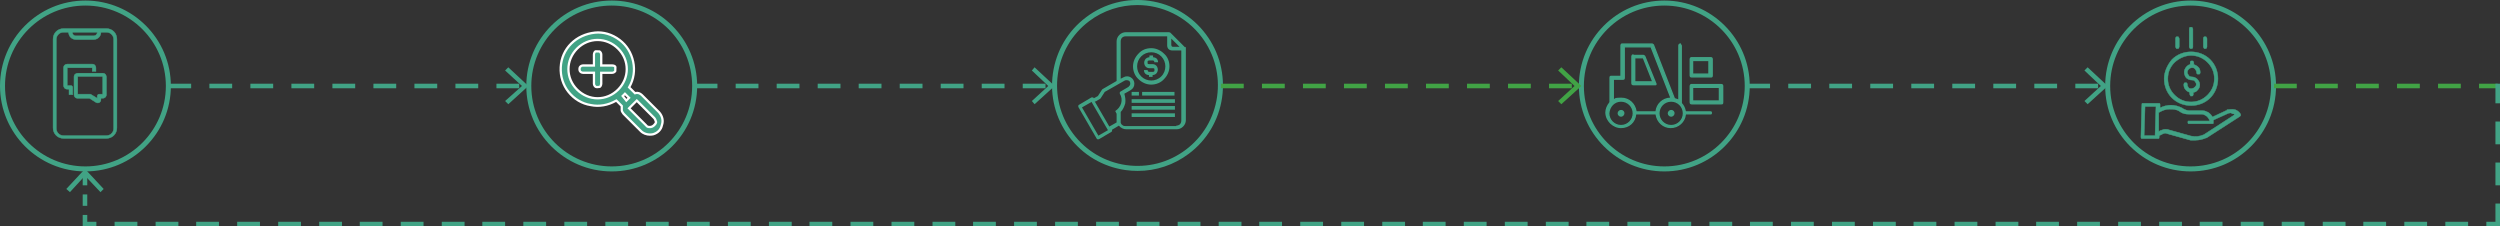 <svg xmlns="http://www.w3.org/2000/svg" id="uuid-3cd5f96a-4e69-4dea-b008-df8bd5d16ded" viewBox="0 0 548.65 49.67"><rect x="0" y="0" width="548.65" height="49.67" fill="#333333" stroke="none"/><defs><style>.uuid-89c4a0b6-1343-4416-abe9-a35c6e801e44,.uuid-03e4d81d-5cb6-44f4-acc3-a02eb39fd687{fill:#41a385;}.uuid-89c4a0b6-1343-4416-abe9-a35c6e801e44,.uuid-03e4d81d-5cb6-44f4-acc3-a02eb39fd687,.uuid-b35f6b4f-34ce-4c3f-bcad-1b33c713af14,.uuid-6565f941-c908-4e6f-b88d-1522ffeb4a21{stroke-width:0px;}.uuid-03e4d81d-5cb6-44f4-acc3-a02eb39fd687{fill-rule:evenodd;}.uuid-b35f6b4f-34ce-4c3f-bcad-1b33c713af14{fill:#41a345;}.uuid-6565f941-c908-4e6f-b88d-1522ffeb4a21{fill:#fff;}</style></defs><g id="uuid-5471b96b-57ae-4ce9-b1cb-890079f0591e"><path class="uuid-89c4a0b6-1343-4416-abe9-a35c6e801e44" d="M144.65,24.67l-3.8-3.8c-.4-.4-1-.6-1.5-.4l-1.3-1.3c1-1.7,1.3-3.7.9-5.6-.4-1.9-1.4-3.6-3-4.8s-3.5-1.8-5.4-1.6-3.8,1-5.2,2.4-2.2,3.2-2.3,5.2.5,3.9,1.7,5.4,2.9,2.6,4.9,2.9c1.9.4,3.9,0,5.6-1l1.2,1.2v.9c0,.3.2.5.4.8l3.8,3.8h0c.7.7,1.8.9,2.7.7,1-.3,1.7-1,1.9-2,.4-1.1,0-2.1-.6-2.8h0ZM126.65,19.67c-1.2-1.2-1.9-2.8-1.9-4.5s.7-3.3,1.9-4.5,2.8-1.9,4.5-1.9,3.3.7,4.5,1.9,1.9,2.8,1.9,4.5-.7,3.3-1.9,4.5-2.8,1.9-4.5,1.9-3.3-.7-4.5-1.9ZM136.85,20.87l.3-.3.9.9-.6.6-.8-1,.2-.2h0ZM143.55,27.47h0c-.2.2-.5.4-.9.4s-.6,0-.9-.4l-3.7-3.7,1.7-1.7,3.8,3.8c.2.2.3.5.4.8s-.2.6-.4.8h0ZM134.35,14.37h-2.4v-2.4c0-.3-.2-.6-.4-.7h-.8c-.2,0-.4.4-.4.7v2.4h-2.4c-.3,0-.6.2-.7.4s-.1.6,0,.8.4.4.7.4h2.4v2.4c0,.3.2.6.4.7s.6,0,.8,0,.4-.4.4-.7v-2.4h2.4c.3,0,.6-.2.7-.4v-.8c0-.3-.4-.4-.7-.4Z"></path><path class="uuid-6565f941-c908-4e6f-b88d-1522ffeb4a21" d="M142.66,29.79c-.84,0-1.65-.3-2.19-.85l-3.8-3.8c-.07-.1-.11-.15-.15-.21-.16-.22-.32-.45-.32-.77v-.8l-.99-.99c-1.77.99-3.75,1.32-5.61.93-1.94-.29-3.74-1.35-5.04-2.99-1.23-1.54-1.86-3.52-1.75-5.57.1-2.06.92-3.92,2.37-5.36,1.38-1.38,3.28-2.25,5.35-2.47,1.91-.2,3.89.38,5.58,1.65,1.59,1.2,2.67,2.91,3.09,4.95.41,1.93.11,3.91-.83,5.61l1.06,1.06c.53-.14,1.16.06,1.61.51l3.81,3.81c.78.91,1.02,2.02.65,3.05-.2,1.02-.96,1.82-2.06,2.15-.25.06-.51.08-.76.08ZM135.29,21.75l1.41,1.41v1c0,.15.08.27.23.48.04.06.08.12.13.18l3.77,3.76c.59.59,1.56.84,2.47.63.92-.28,1.53-.92,1.71-1.81.43-1.19-.15-2.12-.54-2.58l-3.79-3.79c-.36-.36-.85-.5-1.23-.34l-.15.06-1.55-1.55.1-.17c.96-1.62,1.26-3.55.87-5.42-.4-1.92-1.41-3.53-2.91-4.65-1.58-1.19-3.44-1.74-5.22-1.55-1.96.21-3.75,1.03-5.05,2.33-1.36,1.36-2.13,3.1-2.23,5.04-.1,1.93.49,3.78,1.65,5.23,1.23,1.54,2.91,2.53,4.74,2.81,1.8.38,3.73.03,5.44-.97l.17-.1ZM142.65,28.12c-.42,0-.73,0-1.1-.5l-3.85-3.85,2.05-2.05,3.98,3.98c.24.24.35.57.46.9.15.45-.23.83-.46,1.06h0c-.31.31-.68.47-1.08.47ZM138.4,23.77l3.52,3.52c.25.33.34.33.72.33.26,0,.51-.11.72-.33h0c.14-.14.39-.39.34-.54-.09-.28-.18-.54-.34-.7l-3.62-3.62-1.35,1.35ZM137.43,22.44l-1.11-1.39.83-.83,1.25,1.25-.97.97ZM136.98,21.09l.49.61.23-.23-.55-.55-.17.17ZM131.15,21.82c-1.74,0-3.4-.7-4.68-1.97s-1.97-2.93-1.97-4.68.7-3.4,1.97-4.68c1.27-1.27,2.93-1.97,4.68-1.97s3.4.7,4.68,1.97,1.97,2.93,1.97,4.68-.7,3.4-1.97,4.68c-1.27,1.27-2.93,1.97-4.68,1.97ZM131.15,9.02c-1.61,0-3.15.65-4.32,1.83s-1.83,2.71-1.83,4.32.65,3.15,1.83,4.32,2.71,1.83,4.32,1.83,3.15-.65,4.32-1.83c1.18-1.18,1.83-2.71,1.83-4.32s-.65-3.15-1.83-4.32-2.71-1.83-4.32-1.83ZM131,19.36c-.13,0-.26-.02-.36-.07-.31-.15-.54-.55-.54-.92v-2.15h-2.15c-.37,0-.77-.23-.92-.54-.14-.27-.14-.75,0-1.02.15-.31.55-.54.92-.54h2.15v-2.15c0-.39.25-.95.65-.95l.91.03c.31.15.54.55.54.92v2.15h2.15c.57,0,.95.26.95.65l-.03.91c-.15.31-.55.54-.92.54h-2.15v2.15c0,.39-.25.95-.65.95-.05,0-.12,0-.2.02-.11.01-.23.03-.35.03ZM127.95,14.62c-.21,0-.42.15-.48.26-.06.13-.06.45,0,.58.05.11.26.26.48.26h2.65v2.65c0,.21.15.42.26.48.07.04.31,0,.43,0,.1-.01.19-.02.25-.02.03-.03.15-.26.15-.45v-2.65h2.65c.19,0,.37-.12.45-.22v-.73c0-.07-.2-.15-.45-.15h-2.65v-2.65c0-.19-.12-.37-.22-.45h-.73s-.15.26-.15.45v2.65h-2.65Z"></path><path class="uuid-89c4a0b6-1343-4416-abe9-a35c6e801e44" d="M18.75,37.62C8.41,37.62,0,29.21,0,18.87S8.41.12,18.75.12s18.75,8.41,18.75,18.75-8.41,18.75-18.75,18.75ZM18.75,1.22C9.02,1.22,1.1,9.13,1.1,18.87s7.92,17.65,17.65,17.65,17.65-7.92,17.65-17.65S28.48,1.22,18.75,1.22Z"></path><path class="uuid-89c4a0b6-1343-4416-abe9-a35c6e801e44" d="M134.25,37.62c-10.34,0-18.75-8.41-18.75-18.75S123.91.12,134.25.12s18.75,8.41,18.75,18.75-8.41,18.75-18.75,18.75ZM134.25,1.22c-9.73,0-17.65,7.92-17.65,17.65s7.92,17.65,17.65,17.65,17.65-7.92,17.65-17.65-7.92-17.65-17.65-17.65Z"></path><path class="uuid-89c4a0b6-1343-4416-abe9-a35c6e801e44" d="M249.67,37.51c-.89,0-1.78-.06-2.68-.19-4.96-.71-9.35-3.3-12.35-7.31-3.01-4-4.27-8.94-3.57-13.9.71-4.96,3.3-9.35,7.31-12.35,4-3.01,8.95-4.28,13.9-3.57,4.96.71,9.35,3.3,12.35,7.31,3.01,4,4.27,8.94,3.57,13.9-.71,4.96-3.3,9.34-7.31,12.35-3.28,2.46-7.19,3.76-11.22,3.76ZM249.61,1.11c-3.69,0-7.41,1.15-10.58,3.53-7.78,5.84-9.36,16.93-3.52,24.71,2.83,3.77,6.96,6.21,11.63,6.88,4.67.66,9.31-.53,13.08-3.36,3.77-2.83,6.21-6.96,6.88-11.63s-.53-9.31-3.36-13.08c-3.46-4.61-8.77-7.05-14.14-7.05Z"></path><path class="uuid-89c4a0b6-1343-4416-abe9-a35c6e801e44" d="M365.25,37.62c-10.34,0-18.75-8.41-18.75-18.75S354.91.12,365.25.12s18.75,8.41,18.75,18.75-8.41,18.75-18.75,18.75ZM365.25,1.22c-9.73,0-17.65,7.92-17.65,17.65s7.92,17.65,17.65,17.65,17.65-7.92,17.65-17.65-7.92-17.65-17.65-17.65Z"></path><path class="uuid-89c4a0b6-1343-4416-abe9-a35c6e801e44" d="M480.75,37.62c-10.34,0-18.75-8.41-18.75-18.75S470.41.12,480.75.12s18.75,8.41,18.75,18.75-8.41,18.75-18.75,18.75ZM480.75,1.22c-9.73,0-17.65,7.92-17.65,17.65s7.92,17.65,17.65,17.65,17.65-7.92,17.65-17.65-7.92-17.65-17.65-17.65Z"></path><path class="uuid-89c4a0b6-1343-4416-abe9-a35c6e801e44" d="M113.95,19.37h-5v-1h5v1ZM104.95,19.37h-5v-1h5v1ZM95.95,19.37h-5v-1h5v1ZM86.95,19.37h-5v-1h5v1ZM77.95,19.37h-5v-1h5v1ZM68.95,19.37h-5v-1h5v1ZM59.95,19.37h-5v-1h5v1ZM50.95,19.37h-5v-1h5v1ZM41.95,19.37h-5v-1h5v1Z"></path><polygon class="uuid-89c4a0b6-1343-4416-abe9-a35c6e801e44" points="111.55 22.87 110.85 22.17 114.55 18.87 110.85 15.47 111.55 14.77 115.95 18.87 111.55 22.87"></polygon><path class="uuid-89c4a0b6-1343-4416-abe9-a35c6e801e44" d="M460.45,19.37h-5v-1h5v1ZM451.45,19.37h-5v-1h5v1ZM442.45,19.37h-5v-1h5v1ZM433.45,19.37h-5v-1h5v1ZM424.45,19.37h-5v-1h5v1ZM415.45,19.37h-5v-1h5v1ZM406.45,19.37h-5v-1h5v1ZM397.45,19.37h-5v-1h5v1ZM388.45,19.37h-5v-1h5v1Z"></path><polygon class="uuid-89c4a0b6-1343-4416-abe9-a35c6e801e44" points="458.15 22.87 457.45 22.17 461.05 18.87 457.45 15.47 458.15 14.77 462.55 18.87 458.15 22.87"></polygon><path class="uuid-b35f6b4f-34ce-4c3f-bcad-1b33c713af14" d="M344.95,19.37h-5v-1h5v1ZM335.95,19.37h-5v-1h5v1ZM326.95,19.37h-5v-1h5v1ZM317.95,19.37h-5v-1h5v1ZM308.95,19.37h-5v-1h5v1ZM299.95,19.37h-5v-1h5v1ZM290.95,19.37h-5v-1h5v1ZM281.95,19.37h-5v-1h5v1ZM272.95,19.37h-5v-1h5v1Z"></path><polygon class="uuid-b35f6b4f-34ce-4c3f-bcad-1b33c713af14" points="342.65 22.87 341.95 22.17 345.55 18.87 341.95 15.47 342.65 14.77 347.05 18.87 342.65 22.87"></polygon><path class="uuid-89c4a0b6-1343-4416-abe9-a35c6e801e44" d="M229.45,19.37h-5v-1h5v1ZM220.45,19.37h-5v-1h5v1ZM211.45,19.37h-5v-1h5v1ZM202.45,19.37h-5v-1h5v1ZM193.45,19.37h-5v-1h5v1ZM184.45,19.37h-5v-1h5v1ZM175.45,19.37h-5v-1h5v1ZM166.45,19.37h-5v-1h5v1ZM157.45,19.37h-5v-1h5v1Z"></path><polygon class="uuid-89c4a0b6-1343-4416-abe9-a35c6e801e44" points="227.05 22.87 226.45 22.17 230.05 18.87 226.45 15.47 227.05 14.77 231.45 18.87 227.05 22.87"></polygon><path class="uuid-b35f6b4f-34ce-4c3f-bcad-1b33c713af14" d="M548.15,19.37h-4.1v-1h4.1v1ZM540.05,19.37h-5v-1h5v1ZM531.05,19.37h-5v-1h5v1ZM522.05,19.37h-5v-1h5v1ZM513.05,19.37h-5v-1h5v1ZM504.05,19.37h-5v-1h5v1Z"></path><rect class="uuid-89c4a0b6-1343-4416-abe9-a35c6e801e44" x="18.65" y="48.67" width="2.5" height="1"></rect><path class="uuid-89c4a0b6-1343-4416-abe9-a35c6e801e44" d="M541.65,49.67h-5v-1h5v1ZM532.65,49.67h-5v-1h5v1ZM523.65,49.67h-5v-1h5v1ZM514.75,49.67h-5v-1h5v1ZM505.75,49.67h-5v-1h5v1ZM496.75,49.67h-5v-1h5v1ZM487.75,49.67h-5v-1h5v1ZM478.85,49.67h-5v-1h5v1ZM469.85,49.67h-5v-1h5v1ZM460.85,49.67h-5v-1h5v1ZM451.85,49.67h-5v-1h5v1ZM442.95,49.67h-5v-1h5v1ZM433.95,49.67h-5v-1h5v1ZM424.95,49.67h-5v-1h5v1ZM416.05,49.67h-5v-1h5v1ZM407.05,49.67h-5v-1h5v1ZM398.05,49.67h-5v-1h5v1ZM389.05,49.67h-5v-1h5v1ZM380.15,49.67h-5v-1h5v1ZM371.15,49.67h-5v-1h5v1ZM362.15,49.67h-5v-1h5v1ZM353.15,49.67h-5v-1h5v1ZM344.25,49.67h-5v-1h5v1ZM335.25,49.67h-5v-1h5v1ZM326.25,49.67h-5v-1h5v1ZM317.25,49.67h-5v-1h5v1ZM308.35,49.67h-5v-1h5v1ZM299.35,49.67h-5v-1h5v1ZM290.35,49.67h-5v-1h5v1ZM281.35,49.67h-5v-1h5v1ZM272.45,49.67h-5v-1h5v1ZM263.45,49.67h-5v-1h5v1ZM254.45,49.67h-5v-1h5v1ZM245.55,49.67h-5v-1h5v1ZM236.55,49.67h-5v-1h5v1ZM227.55,49.67h-5v-1h5v1ZM218.55,49.67h-5v-1h5v1ZM209.65,49.67h-5v-1h5v1ZM200.65,49.67h-5v-1h5v1ZM191.65,49.67h-5v-1h5v1ZM182.65,49.67h-5v-1h5v1ZM173.75,49.67h-5v-1h5v1ZM164.75,49.67h-5v-1h5v1ZM155.75,49.67h-5v-1h5v1ZM146.75,49.67h-5v-1h5v1ZM137.85,49.67h-5v-1h5v1ZM128.85,49.67h-5v-1h5v1ZM119.85,49.67h-5v-1h5v1ZM110.85,49.67h-5v-1h5v1ZM101.95,49.67h-5v-1h5v1ZM92.95,49.67h-5v-1h5v1ZM83.95,49.67h-5v-1h5v1ZM75.05,49.67h-5v-1h5v1ZM66.05,49.67h-5v-1h5v1ZM57.05,49.67h-5v-1h5v1ZM48.05,49.67h-5v-1h5v1ZM39.15,49.67h-5v-1h5v1ZM30.15,49.67h-5v-1h5v1Z"></path><rect class="uuid-89c4a0b6-1343-4416-abe9-a35c6e801e44" x="545.65" y="48.67" width="2.5" height="1"></rect><path class="uuid-89c4a0b6-1343-4416-abe9-a35c6e801e44" d="M548.65,49.67h-1v-5h1v5ZM548.65,40.67h-1v-5h1v5ZM548.65,31.67h-1v-5h1v5ZM548.65,22.67h-1v-4.3h1v4.3Z"></path><rect class="uuid-89c4a0b6-1343-4416-abe9-a35c6e801e44" x="18.15" y="47.17" width="1" height="2.5"></rect><rect class="uuid-89c4a0b6-1343-4416-abe9-a35c6e801e44" x="18.15" y="42.67" width="1" height="2.5"></rect><rect class="uuid-89c4a0b6-1343-4416-abe9-a35c6e801e44" x="18.15" y="38.17" width="1" height="2.5"></rect><polygon class="uuid-89c4a0b6-1343-4416-abe9-a35c6e801e44" points="22.75 41.47 22.05 42.17 18.65 38.57 15.35 42.17 14.55 41.47 18.65 37.07 22.75 41.47"></polygon><path class="uuid-89c4a0b6-1343-4416-abe9-a35c6e801e44" d="M480.95,19.47h-.1c-.2,0-.4,0-.6-.3s-.2-.4-.2-.6-.1-.3-.2-.4h-.4c-.1,0-.2.2-.2.4,0,.4.1.8.4,1.1.2.3.6.5.9.6v.4s.1.3.2.4h.4c.1,0,.2-.2.2-.4v-.4c.6,0,1-.5,1.3-1,.2-.5.2-1.1-.2-1.6-.3-.5-.9-.8-1.4-.8s-.5,0-.7-.3-.3-.4-.3-.7.1-.5.3-.7c.2-.2.4-.3.7-.3s.5,0,.7.3.3.4.3.7.1.3.2.4h.4c.1,0,.2-.2.2-.4,0-.4-.1-.8-.4-1.1s-.6-.5-1-.6v-.4s-.1-.3-.2-.4h-.4c-.1,0-.2.2-.2.4v.4c-.5,0-1,.6-1.2,1.1s-.1,1.1.2,1.6c.3.5.9.7,1.4.7s.6.2.8.5c.2.3.2.6,0,.9-.3.3-.6.5-.9.5h0Z"></path><path class="uuid-89c4a0b6-1343-4416-abe9-a35c6e801e44" d="M481.15,21.12h-.43c-.11-.12-.21-.42-.21-.43v-.02s0-.36,0-.36c-.22-.08-.66-.27-.89-.61-.27-.27-.41-.65-.41-1.13,0-.21.11-.45.25-.45h.43c.1.11.21.23.21.45,0,.2,0,.28.19.57.18.28.36.28.56.28h.1c.25,0,.54-.16.86-.49.18-.28.18-.55,0-.84l-.04-.05c-.17-.26-.28-.42-.72-.42-.49,0-1.12-.19-1.44-.72-.32-.54-.4-1.15-.2-1.64.18-.46.67-1.09,1.2-1.13v-.35c0-.21.11-.45.25-.45h.44c.11.12.21.42.21.43v.02s0,.36,0,.36c.37.1.66.28.99.6.28.27.41.66.41,1.13,0,.21-.11.45-.25.45h-.43s-.04-.05-.06-.06c-.08-.06-.16-.12-.16-.39,0-.24-.07-.34-.22-.56-.02-.03-.05-.07-.08-.11-.18-.28-.36-.28-.66-.28-.27,0-.46.08-.67.29-.2.2-.29.39-.29.66,0,.25.07.34.22.56.02.03.05.07.07.11q.18.28.66.28c.56,0,1.15.34,1.44.82.36.45.44,1.06.2,1.64-.28.47-.68,1-1.3,1.03v.35c0,.21-.11.45-.25.45ZM480.77,21.02h.38c.06,0,.15-.16.15-.35v-.45h.05c.6,0,.98-.52,1.26-.98.22-.55.15-1.11-.2-1.54-.27-.46-.85-.78-1.36-.78s-.53,0-.74-.32c-.03-.04-.05-.08-.07-.11-.15-.22-.23-.34-.23-.62,0-.3.09-.52.31-.73.22-.22.44-.31.74-.31s.53,0,.74.32c.03.04.05.08.07.11.15.22.23.34.23.62,0,.21.05.25.12.31.02.01.03.03.05.04h.38c.06,0,.15-.16.15-.35,0-.45-.13-.81-.38-1.06-.32-.32-.61-.5-.98-.59h-.04v-.44c-.03-.08-.1-.27-.17-.36h-.38c-.06,0-.15.16-.15.35v.45h-.05c-.46,0-.94.54-1.15,1.07-.19.46-.11,1.04.2,1.56.3.5.9.68,1.36.68.5,0,.63.2.81.47l.04.05c.21.32.21.64,0,.96-.35.35-.66.52-.94.52h-.1c-.2,0-.43,0-.64-.32-.21-.31-.21-.42-.21-.63,0-.17-.08-.26-.17-.35h-.38c-.06,0-.15.16-.15.35,0,.45.13.81.38,1.06.24.35.73.54.88.59h.03v.44c.03.08.1.27.17.36Z"></path><path class="uuid-89c4a0b6-1343-4416-abe9-a35c6e801e44" d="M474.95,17.27c0,1.6.6,3.1,1.7,4.2,1.1,1.1,2.6,1.7,4.2,1.7s3.1-.6,4.2-1.7c1.1-1.1,1.7-2.6,1.7-4.2s-.6-3.1-1.7-4.2c-1.1-1.1-2.6-1.7-4.2-1.7s-3.1.6-4.2,1.7c-1,1.2-1.7,2.7-1.7,4.2ZM480.85,12.17c1.3,0,2.6.5,3.6,1.5s1.5,2.2,1.5,3.6-.5,2.6-1.5,3.6-2.2,1.5-3.6,1.5-2.6-.5-3.6-1.5-1.5-2.2-1.5-3.6.5-2.6,1.5-3.6c1-.9,2.3-1.5,3.6-1.5h0Z"></path><path class="uuid-89c4a0b6-1343-4416-abe9-a35c6e801e44" d="M480.85,23.22c-1.62,0-3.13-.61-4.24-1.71-1.11-1.11-1.71-2.61-1.71-4.23,0-1.41.61-2.91,1.71-4.23,1.11-1.11,2.61-1.72,4.24-1.72s3.13.61,4.24,1.71c1.11,1.11,1.71,2.61,1.71,4.24s-.61,3.13-1.71,4.23c-1.11,1.11-2.61,1.71-4.24,1.71ZM480.85,11.42c-1.6,0-3.08.6-4.17,1.69-1.08,1.3-1.68,2.78-1.68,4.17,0,1.6.6,3.08,1.68,4.16,1.09,1.09,2.57,1.69,4.17,1.69s3.08-.6,4.17-1.69c1.09-1.09,1.69-2.57,1.69-4.16s-.6-3.08-1.69-4.17c-1.09-1.09-2.57-1.69-4.17-1.69ZM480.85,22.42c-1.41,0-2.63-.51-3.63-1.51-1-1-1.51-2.23-1.51-3.63s.51-2.63,1.51-3.64c1.07-.96,2.39-1.51,3.63-1.51,1.37,0,2.66.54,3.64,1.51,1,1,1.51,2.23,1.51,3.64s-.51,2.63-1.51,3.63c-1,1.01-2.23,1.51-3.64,1.51ZM480.85,12.22c-1.22,0-2.52.54-3.57,1.49-.98.98-1.48,2.18-1.48,3.56s.5,2.58,1.49,3.56c.99.99,2.18,1.49,3.56,1.49s2.58-.5,3.57-1.49c.99-.99,1.49-2.19,1.49-3.56s-.5-2.58-1.49-3.56c-.96-.96-2.22-1.49-3.57-1.49Z"></path><path class="uuid-89c4a0b6-1343-4416-abe9-a35c6e801e44" d="M488.75,24.17l-3.2,1.5h0c-.2-.4-.5-.7-.9-1-.4-.2-.8-.4-1.3-.4h-2.9c-.5,0-.9-.2-1.3-.4l-.3-.2h0c-.8-.4-1.6-.6-2.4-.6s-1.7.2-2.4.6v-.7s0-.2-.1-.3h-3.8c-.1,0-.1.2-.1.3l-.2,7.1s0,.2.1.3h3.8c.1,0,.1-.2.1-.3v-.3l.8-.4h0c.3-.2.7-.2,1.1,0l5,1.4h1.1c.8,0,1.6-.2,2.3-.5h.1l7.3-4.7.2-.2v-.3c-.3-.5-.7-.8-1.2-1-.7-.2-1.3,0-1.8,0h0v.1ZM470.55,29.67l.2-6.3h2.4l-.2,6.4h-2.4v-.1ZM483.65,29.57c-.9.4-1.9.5-2.8.3l-5-1.4c-.6-.2-1.2,0-1.7.2l-.4.2v-4.2h.1c.7-.4,1.4-.7,2.2-.7s1.6,0,2.3.5l.3.2h0c.5.3,1.1.4,1.7.4h2.9c.4,0,.8.3,1.1.5.3.3.5.6.6,1h-4.7c-.1,0-.1.2-.1.3s0,.2.1.3h5.4c.1,0,.1-.2.1-.3v-.5l3.3-1.5h0c.2,0,.5-.2.7,0s.5,0,.7.3l-6.8,4.4h0Z"></path><path class="uuid-89c4a0b6-1343-4416-abe9-a35c6e801e44" d="M481.85,30.82h-1.11s-5-1.4-5-1.4c-.39-.19-.77-.19-1.06,0l-.78.39v.27c0,.12,0,.35-.15.35h-3.83c-.11-.13-.12-.34-.12-.35l.2-7.1c0-.12,0-.35.15-.35h3.84c.11.13.11.34.11.35v.62c.66-.35,1.53-.56,2.35-.56s1.62.2,2.42.6l.3.2c.4.2.79.39,1.27.39h2.9c.51,0,.92.21,1.32.4.44.33.71.63.9.98l3.13-1.47v-.12h.05c.15,0,.32-.02.49-.04.39-.05.83-.1,1.32.04.55.22.94.55,1.23,1.02h0v.35l-.21.21-7.32,4.71h-.1c-.77.33-1.57.5-2.31.5ZM480.76,30.72h1.09c.74,0,1.52-.17,2.28-.5h.02s.09,0,.09,0l7.29-4.69.18-.18v-.27c-.27-.45-.64-.76-1.17-.97-.47-.13-.9-.08-1.28-.04-.16.02-.31.04-.46.04v.08h-.03s-3.24,1.53-3.24,1.53l-.02-.04c-.18-.36-.44-.65-.89-.98-.38-.19-.78-.39-1.27-.39h-2.9c-.51,0-.92-.21-1.32-.41l-.3-.2c-.78-.39-1.58-.59-2.37-.59-.84,0-1.72.22-2.38.59l-.07.04v-.79s0-.16-.07-.25h-3.78s-.05.02-.05.25l-.2,7.1s0,.16.07.25h3.78s.05-.02.05-.25v-.33h.03s.8-.41.8-.41c.31-.2.73-.21,1.15,0l4.98,1.4ZM481.78,30.02c-.32,0-.63-.03-.94-.1l-5-1.4c-.56-.19-1.13-.02-1.67.2l-.47.23v-4.33h.14c.61-.35,1.35-.7,2.21-.7.79,0,1.62,0,2.33.51l.3.2c.43.26,1,.39,1.67.39h2.9c.38,0,.74.25,1.04.45l.09.06c.34.34.53.65.62,1.03l.02.06h-4.76s-.05.03-.05.25c0,.09,0,.17.07.25h5.38s.05-.03.05-.25v-.53h.03s3.32-1.52,3.32-1.52c.06,0,.13-.02.2-.04.17-.04.38-.1.54.05.08.08.17.08.28.09.14.01.3.03.43.21l.03.04-.04.03-6.81,4.4c-.6.27-1.25.4-1.89.4ZM475.33,28.33c.18,0,.36.02.54.08l5,1.4c.9.2,1.88.09,2.76-.3l6.75-4.37c-.09-.11-.2-.12-.32-.13-.12-.01-.24-.02-.34-.12-.12-.12-.28-.07-.44-.03-.08.02-.15.04-.22.04l-3.26,1.48v.47c0,.12,0,.35-.15.35h-5.43c-.12-.13-.12-.25-.12-.35,0-.12,0-.35.15-.35h4.63c-.1-.34-.27-.61-.57-.92l-.08-.05c-.28-.19-.64-.43-.98-.43h-2.9c-.69,0-1.28-.14-1.73-.41l-.3-.2c-.69-.49-1.49-.49-2.27-.49-.85,0-1.58.35-2.18.69h-.01s-.06,0-.06,0v4.07l.33-.16c.39-.15.79-.29,1.2-.29ZM473,29.82h-2.5v-.15l.2-6.35h2.5v.05s-.2,6.45-.2,6.45ZM470.6,29.72h2.3l.2-6.3h-2.3l-.2,6.3Z"></path><path class="uuid-89c4a0b6-1343-4416-abe9-a35c6e801e44" d="M481.25,10.27v-3.9s-.1-.3-.2-.4h-.4c-.1,0-.2.2-.2.4v3.9s.1.3.2.4h.4c.2-.1.2-.3.2-.4Z"></path><path class="uuid-89c4a0b6-1343-4416-abe9-a35c6e801e44" d="M481.06,10.72h-.45c-.11-.12-.21-.42-.21-.43v-.02s0-3.9,0-3.9c0-.21.11-.45.25-.45h.44c.11.12.21.42.21.43v.02s0,3.9,0,3.9c0,.1,0,.33-.23.44h-.01ZM480.67,10.62h.37c.16-.09.16-.26.16-.35v-3.89c-.03-.08-.1-.27-.17-.36h-.38c-.06,0-.15.16-.15.35v3.89c.03.08.1.27.17.36Z"></path><path class="uuid-89c4a0b6-1343-4416-abe9-a35c6e801e44" d="M484.35,10.27v-1.8s-.1-.3-.2-.4h-.4c-.1,0-.2.2-.2.4v1.8s.1.3.2.4h.4c.1-.1.2-.3.2-.4Z"></path><path class="uuid-89c4a0b6-1343-4416-abe9-a35c6e801e44" d="M484.17,10.72h-.46c-.11-.12-.21-.42-.21-.43v-.02s0-1.8,0-1.8c0-.21.11-.45.25-.45h.43c.11.12.21.42.21.43v.02s0,1.8,0,1.8c0,.11-.1.33-.21.44h-.01ZM483.77,10.62h.36c.09-.1.17-.27.17-.35v-1.79c-.03-.08-.1-.27-.17-.36h-.38c-.06,0-.15.16-.15.35v1.79c.03.08.1.27.17.36Z"></path><path class="uuid-89c4a0b6-1343-4416-abe9-a35c6e801e44" d="M478.25,10.27v-1.8s-.1-.3-.2-.4h-.4c-.1,0-.2.2-.2.4v1.8s.1.3.2.4h.4c.1-.1.2-.3.2-.4Z"></path><path class="uuid-89c4a0b6-1343-4416-abe9-a35c6e801e44" d="M478.07,10.72h-.46c-.11-.12-.21-.42-.21-.43v-.02s0-1.8,0-1.8c0-.21.11-.45.25-.45h.44c.11.12.21.42.21.43v.02s0,1.8,0,1.8c0,.11-.1.32-.21.44h-.01ZM477.67,10.62h.36c.09-.1.17-.28.17-.35v-1.79c-.03-.08-.1-.27-.17-.36h-.38c-.06,0-.15.16-.15.35v1.79c.03.08.1.27.17.36Z"></path><path class="uuid-89c4a0b6-1343-4416-abe9-a35c6e801e44" d="M368.75,9.67c-.2,0-.3.2-.3.3v12.1c-.3-.2-.7-.3-1-.4l-4.6-11.8s-.2-.2-.3-.2h-6.6c-.1,0-.2.2-.2.3v6.8h-2.1c-.2,0-.3,0-.3.3v5.4h0c-.5.6-.9,1.4-.9,2.2,0,1.8,1.5,3.3,3.3,3.3s3.1-1.3,3.2-3h4.5c.2,1.7,1.5,3,3.2,3s3.1-1.3,3.2-3h5.6c.07,0,.1-.07.1-.2,0,0,0-.2-.1-.2h-5.6c-.1-.7-.4-1.4-.9-1.9h0v-12.6s0-.2-.1-.2h-.1v-.2ZM356.35,10.27h6l4.4,11.3h-.1c-1.7,0-3.1,1.3-3.2,3h-4.4c-.2-1.7-1.5-3-3.2-3s-1.3.2-1.8.5v-4.7h2.1c.2,0,.3,0,.3-.3v-6.8h-.1ZM358.35,12.07h0c-.1,0-.2.2-.2.3v5.9c0,.2.1.3.3.3h4.9c.1,0,.1-.2,0-.3l-2.4-5.9h0s-.2-.2-.3-.2h-2.3q.07,0,0,0h0v-.1ZM358.75,12.67h1.9l2.1,5.3h-4v-5.3ZM371.15,12.67h0c-.1,0-.2.2-.2.3v3.6c0,.2.1.3.3.3h4.2c.2,0,.3,0,.3-.3v-3.6c0-.2-.1-.3-.3-.3h-4.3ZM371.45,13.27h3.6v3h-3.6v-3ZM371.15,18.57h0c-.1,0-.2.2-.2.3v3.6c0,.2.1.3.3.3h6.5c.2,0,.3,0,.3-.3v-3.6c0-.2-.1-.3-.3-.3h-6.6,0ZM371.45,19.17h5.9v3h-5.9v-3ZM355.75,22.17c1.5,0,2.7,1.2,2.7,2.7s-1.2,2.7-2.7,2.7-2.7-1.2-2.7-2.7c.1-1.5,1.2-2.7,2.7-2.7ZM366.75,22.17c1.5,0,2.7,1.2,2.7,2.7s-1.2,2.7-2.7,2.7-2.7-1.2-2.7-2.7,1.2-2.7,2.7-2.7ZM355.75,24.27c-.3,0-.6.3-.6.6s.3.6.6.6.6-.3.6-.6c0-.4-.3-.6-.6-.6ZM366.75,24.27c-.3,0-.6.3-.6.6s.3.6.6.6.6-.3.6-.6c0-.4-.3-.6-.6-.6Z"></path><path class="uuid-89c4a0b6-1343-4416-abe9-a35c6e801e44" d="M366.65,28.12c-1.68,0-3.07-1.25-3.33-3h-4.23c-.17,1.75-1.55,3-3.34,3s-3.45-1.58-3.45-3.45c0-.73.33-1.55.9-2.25v-5.35c0-.42.2-.45.45-.45h1.95v-6.65c0-.15.14-.45.35-.45h6.6c.14,0,.31.15.41.24l.03.05,4.58,11.73.12.04c.2.06.42.13.62.23v-11.84c0-.19.17-.45.45-.45h.15v.21c.12.03.2.16.2.34v12.54c.44.46.75,1.1.88,1.81h5.47c.15,0,.25.14.25.35,0,.32-.17.35-.25.35h-5.46c-.17,1.69-1.61,3-3.34,3ZM358.81,24.82h4.78l.02.13c.19,1.66,1.48,2.87,3.05,2.87s2.96-1.26,3.05-2.86v-.14h5.7s0-.03,0-.05c0-.02,0-.03,0-.05h-5.67l-.02-.13c-.1-.72-.41-1.36-.86-1.81l-.04-.04v-12.66s0-.03,0-.05h-.19v12.33l-.23-.16c-.22-.15-.52-.24-.78-.32l-.25-.08-.03-.07-4.59-11.77c-.07-.07-.15-.13-.18-.14h-6.59s-.05.11-.05.15v6.95h-2.25s-.12,0-.14,0c0,0-.01.03-.01.14v5.45l-.04.04c-.55.66-.86,1.43-.86,2.1,0,1.71,1.44,3.15,3.15,3.15s2.95-1.2,3.05-2.86v-.14ZM366.75,27.72c-1.57,0-2.85-1.28-2.85-2.85s1.28-2.85,2.85-2.85,2.85,1.28,2.85,2.85-1.28,2.85-2.85,2.85ZM366.75,22.32c-1.41,0-2.55,1.14-2.55,2.55s1.14,2.55,2.55,2.55,2.55-1.14,2.55-2.55-1.14-2.55-2.55-2.55ZM355.75,27.72c-1.57,0-2.85-1.28-2.85-2.85.11-1.66,1.31-2.85,2.85-2.85s2.85,1.28,2.85,2.85-1.28,2.85-2.85,2.85ZM355.75,22.32c-1.38,0-2.45,1.08-2.55,2.56,0,1.4,1.14,2.54,2.55,2.54s2.55-1.14,2.55-2.55-1.14-2.55-2.55-2.55ZM366.75,25.62c-.39,0-.75-.36-.75-.75s.37-.75.75-.75.75.26.75.75c0,.39-.36.75-.75.75ZM366.75,24.42c-.22,0-.45.23-.45.45s.23.45.45.45.45-.23.45-.45c0-.31-.23-.45-.45-.45ZM355.75,25.62c-.39,0-.75-.36-.75-.75s.37-.75.75-.75.75.26.75.75c0,.39-.36.75-.75.75ZM355.75,24.42c-.22,0-.45.23-.45.45s.23.45.45.45.45-.23.45-.45c0-.31-.23-.45-.45-.45ZM363.59,24.72h-4.68l-.02-.13c-.2-1.66-1.48-2.87-3.05-2.87-1.2,0-1.29.1-1.43.24-.06.07-.14.15-.29.24l-.23.14v-5.11h2.25s.12,0,.14,0c0,0,.01-.03.01-.14v-6.8h.05v-.15h6.1l4.52,11.6h-.32c-1.62,0-2.96,1.26-3.05,2.86v.14ZM359.18,24.42h4.13c.17-1.65,1.55-2.94,3.22-3l-4.28-11h-5.65v6.65c0,.42-.2.45-.45.45h-1.95v4.24s0,0,0,0c.22-.23.38-.33,1.65-.33,1.68,0,3.07,1.25,3.33,3ZM377.75,22.92h-6.5c-.28,0-.45-.17-.45-.45v-3.6c0-.15.14-.45.35-.45h6.6c.28,0,.45.17.45.45v3.6c0,.42-.2.45-.45.45ZM371.17,18.72s-.07.11-.07.15v3.6c0,.12.03.15.15.15h6.5s.12,0,.14,0c0,0,.01-.03.01-.14v-3.6c0-.12-.03-.15-.15-.15h-6.58ZM377.5,22.32h-6.2v-3.3h6.2v3.3ZM371.6,22.02h5.6v-2.7h-5.6v2.7ZM363.35,18.72h-4.9c-.28,0-.45-.17-.45-.45v-5.9c0-.15.14-.45.35-.45h.15v.1h2.15c.14,0,.32.15.41.24l.03.05,2.39,5.88c.09.11.12.27.07.39-.04.09-.11.14-.2.14ZM358.31,12.32s-.01.04-.01.05v5.9c0,.12.03.15.15.15h4.82s-.01-.03-.02-.04l-.03-.05-2.39-5.87c-.07-.07-.15-.13-.19-.14h-2.33ZM362.97,18.12h-4.37v-5.6h2.15l.04.09,2.18,5.5ZM358.9,17.82h3.63l-1.98-5h-1.65v5ZM375.45,17.02h-4.2c-.28,0-.45-.17-.45-.45v-3.6c0-.15.14-.45.35-.45h4.3c.28,0,.45.17.45.45v3.6c0,.42-.2.45-.45.45ZM371.17,12.82s-.07.11-.07.15v3.6c0,.12.03.15.15.15h4.2s.12,0,.14,0c0,0,.01-.03.01-.14v-3.6c0-.12-.03-.15-.15-.15h-4.28ZM375.2,16.42h-3.9v-3.3h3.9v3.3ZM371.6,16.12h3.3v-2.7h-3.3v2.7Z"></path><path class="uuid-89c4a0b6-1343-4416-abe9-a35c6e801e44" d="M260.05,10.37l-3.2-3.2s-.2-.1-.3-.1h-9.5c-.5,0-1,.2-1.4.6-.4.4-.6.9-.6,1.4v8.7l-3.1,1.8-.1.1-.9,1.4-.9.5s-.1-.2-.2-.2h-.3l-2.7,1.6s-.2.1-.2.2v.3l4,6.9h0s.1.2.2.2h.3l2.7-1.6s.2-.1.2-.2v-.3l1.5-.9c.4.5,1,.8,1.6.8h11.1c.5,0,1-.2,1.4-.6s.6-.9.6-1.4v-15.8c0-.1,0-.2-.1-.3h0l-.1.1ZM257.05,8.47l1.8,1.8h-1.4c-.1,0-.2,0-.3-.1,0,0-.1-.2-.1-.3v-1.4ZM241.05,29.77l-3.6-6.2,2.1-1.2,3.6,6.2-2.1,1.2ZM240.45,22.27l1-.6.1-.1.9-1.4,4.4-2.5c.2-.1.5-.1.8,0s.4.4.4.7-.2.5-.4.7l-1.7,1s-.2.1-.2.2v.3c.4.6.5,1.4.3,2.1s-.7,1.3-1.3,1.7l.3.6v1.9l-1.6.9-3.2-5.5h.2ZM258.15,27.67h-11.1c-.2,0-.5,0-.7-.2-.2-.1-.3-.3-.4-.5v-2.4c.5-.5.8-1.2,1-1.9.1-.7,0-1.4-.2-2.1l1.4-.8c.5-.3.8-.8.8-1.4s-.3-1.1-.8-1.4c-.5-.3-1.1-.3-1.6,0l-.6.3v-8.2c0-.3.1-.6.3-.8.2-.2.5-.3.8-.3h9.1v2c0,.3.1.6.3.8.2.2.5.3.8.3h2v15.4c0,.3-.1.6-.3.8-.2.2-.5.3-.8.3h0v.1Z"></path><path class="uuid-89c4a0b6-1343-4416-abe9-a35c6e801e44" d="M253.05,15.77h-.8c-.1,0-.2,0-.3-.1,0,0-.1-.2-.1-.3h-.8c0,.3.1.6.3.8.2.2.5.3.8.3v.4h.8v-.4c.4,0,.8-.2,1-.6.2-.4.2-.8,0-1.2s-.6-.6-1-.6h-.8c-.1,0-.3,0-.3-.2v-.4c0-.1.2-.2.3-.2h.8c.1,0,.2,0,.3.1,0,0,.1.2.1.3h.8c0-.3-.1-.6-.3-.8-.2-.2-.5-.3-.8-.3v-.4h-.8v.4c-.4,0-.8.2-1,.6-.2.4-.2.8,0,1.2s.6.6,1,.6h.8c.1,0,.3,0,.3.2v.4c0,.1-.2.2-.3.2Z"></path><path class="uuid-89c4a0b6-1343-4416-abe9-a35c6e801e44" d="M252.65,18.57c1,0,2.1-.4,2.8-1.2.7-.7,1.2-1.7,1.2-2.8s-.4-2.1-1.2-2.8c-.7-.7-1.7-1.2-2.8-1.2s-2.1.4-2.8,1.2c-.7.7-1.2,1.7-1.2,2.8,0,1,.4,2.1,1.2,2.8.7.7,1.7,1.2,2.8,1.2h0ZM252.65,11.47c.8,0,1.6.3,2.2.9s.9,1.4.9,2.2-.3,1.6-.9,2.2-1.4.9-2.2.9-1.6-.3-2.2-.9-.9-1.4-.9-2.2.3-1.6.9-2.2,1.4-.9,2.2-.9Z"></path><path class="uuid-89c4a0b6-1343-4416-abe9-a35c6e801e44" d="M248.35,20.17h1.6v.8h-1.6v-.8Z"></path><path class="uuid-89c4a0b6-1343-4416-abe9-a35c6e801e44" d="M250.65,20.17h7.1v.8h-7.1v-.8Z"></path><path class="uuid-89c4a0b6-1343-4416-abe9-a35c6e801e44" d="M248.35,21.77h9.5v.8h-9.5v-.8Z"></path><path class="uuid-89c4a0b6-1343-4416-abe9-a35c6e801e44" d="M248.35,23.27h9.5v.8h-9.5v-.8Z"></path><path class="uuid-89c4a0b6-1343-4416-abe9-a35c6e801e44" d="M248.35,24.87h9.5v.8h-9.5v-.8Z"></path><path class="uuid-03e4d81d-5cb6-44f4-acc3-a02eb39fd687" d="M13.95,6.27c-1.3,0-2.3,1-2.3,2.3v19.5c0,1.3,1,2.3,2.3,2.3h9.4c1.3,0,2.3-1,2.3-2.3V8.57c0-1.3-1-2.3-2.3-2.3h-9.4ZM15.15,7.07h-1.2c-.9,0-1.6.7-1.6,1.6v19.5c0,.9.7,1.6,1.6,1.6h9.4c.9,0,1.6-.7,1.6-1.6V8.67c0-.9-.7-1.6-1.6-1.6h-1.2c0,.9-.7,1.6-1.6,1.6h-3.9c-.9,0-1.6-.7-1.6-1.6h.1ZM21.35,7.07h-5.5c0,.4.3.8.8.8h3.9c.4,0,.8-.3.8-.8ZM14.75,14.87h5.5v.8h.8v-.8c0-.4-.3-.8-.8-.8h-5.5c-.4,0-.8.3-.8.8v3.9c0,.4.3.8.8.8h.4v1.2h.8v-1.6c0-.2-.2-.4-.4-.4h-.8v-3.9ZM17.05,16.07c-.4,0-.8.3-.8.8v3.9c0,.4.3.8.8.8h2.6l1.4.9c.5.3,1.1,0,1.1-.6v-.3h.4c.4,0,.8-.3.8-.8v-3.9c0-.4-.3-.8-.8-.8,0,0-5.5,0-5.5,0ZM17.05,16.77h5.5v3.9h-.8c-.2,0-.4.2-.4.4v.5l-1.5-.9h-2.8v-3.9Z"></path><path class="uuid-89c4a0b6-1343-4416-abe9-a35c6e801e44" d="M23.35,30.42h-9.4c-1.32,0-2.35-1.03-2.35-2.35V8.57c0-1.32,1.03-2.35,2.35-2.35h9.4c1.32,0,2.35,1.03,2.35,2.35v19.5c0,1.32-1.03,2.35-2.35,2.35ZM13.95,6.32c-1.28,0-2.25.97-2.25,2.25v19.5c0,1.28.97,2.25,2.25,2.25h9.4c1.28,0,2.25-.97,2.25-2.25V8.57c0-1.28-.97-2.25-2.25-2.25h-9.4ZM23.35,29.82h-9.4c-.93,0-1.65-.72-1.65-1.65V8.67c0-.93.72-1.65,1.65-1.65h1.2v.1h-.05c.03.85.7,1.5,1.55,1.5h3.9c.87,0,1.55-.68,1.55-1.55v-.05h1.25c.93,0,1.65.72,1.65,1.65v19.5c0,.93-.72,1.65-1.65,1.65ZM13.95,7.12c-.87,0-1.55.68-1.55,1.55v19.5c0,.87.68,1.55,1.55,1.55h9.4c.87,0,1.55-.68,1.55-1.55V8.67c0-.87-.68-1.55-1.55-1.55h-1.15c-.03.9-.74,1.6-1.65,1.6h-3.9c-.91,0-1.62-.7-1.65-1.6h-1.05ZM21.46,22.64c-.15,0-.3-.04-.44-.13l-1.39-.89h-2.59c-.53,0-.85-.43-.85-.85v-3.9c0-.53.43-.85.85-.85h5.5c.53,0,.85.43.85.85v3.9c0,.53-.43.85-.85.85h-.35v.25c0,.29-.14.54-.37.67-.11.06-.24.1-.37.1ZM17.05,16.12c-.37,0-.75.28-.75.75v3.9c0,.37.28.75.75.75h2.61l1.41.91c.23.14.49.15.7.03.2-.12.32-.33.32-.58v-.35h.45c.37,0,.75-.28.75-.75v-3.9c0-.37-.28-.75-.75-.75h-5.5ZM21.4,21.66l-1.56-.94h-2.84v-4h5.6v4h-.85c-.17,0-.35.18-.35.35v.59ZM17.1,20.62h2.78s1.42.86,1.42.86v-.41c0-.23.22-.45.45-.45h.75v-3.8h-5.4v3.8ZM16,20.82h-.9v-1.2h-.35c-.53,0-.85-.43-.85-.85v-3.9c0-.53.43-.85.85-.85h5.5c.53,0,.85.43.85.85v.85h-.9v-.8h-5.4v3.8h.75c.23,0,.45.22.45.45v1.65ZM15.2,20.72h.7v-1.55c0-.17-.18-.35-.35-.35h-.85v-4h5.6v.8h.7v-.75c0-.37-.28-.75-.75-.75h-5.5c-.37,0-.75.28-.75.75v3.9c0,.37.28.75.75.75h.45v1.2ZM20.55,7.92h-3.9c-.53,0-.85-.43-.85-.85v-.05h5.6v.05c0,.53-.43.85-.85.85ZM15.9,7.12c.02.35.3.7.75.7h3.9c.36,0,.72-.26.75-.7h-5.4Z"></path></g></svg>